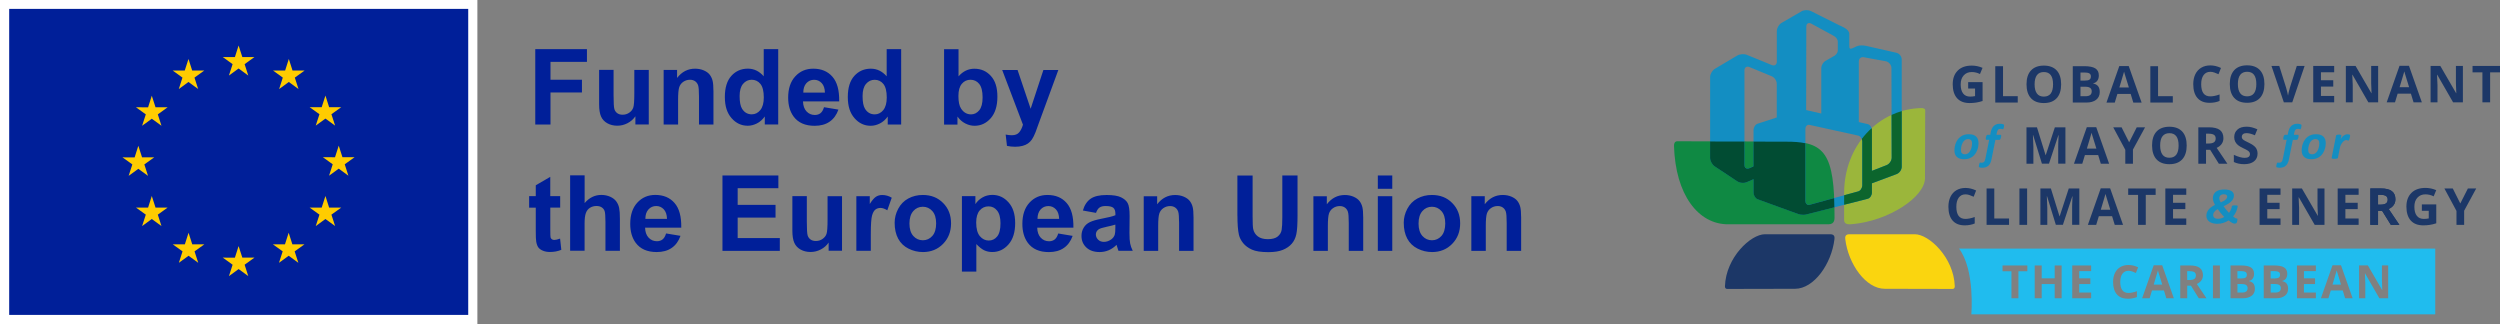 <?xml version="1.0" encoding="UTF-8"?>
<svg id="Camada_2" data-name="Camada 2" xmlns="http://www.w3.org/2000/svg" viewBox="0 0 655.51 85">
  <rect x="0" y="0" width="655.51" height="85" fill="#808080" stroke="none"/>
  <defs>
    <style>
      .cls-1 {
        fill: #0f8943;
      }

      .cls-1, .cls-2, .cls-3, .cls-4, .cls-5, .cls-6, .cls-7, .cls-8, .cls-9, .cls-10, .cls-11 {
        stroke-width: 0px;
      }

      .cls-2 {
        fill: #001f99;
      }

      .cls-3 {
        fill: #1c3767;
      }

      .cls-4 {
        fill: #fff;
      }

      .cls-5 {
        fill: #fad50f;
      }

      .cls-6 {
        fill: #014c33;
      }

      .cls-7 {
        fill: #0c652d;
      }

      .cls-8 {
        fill: #138ec2;
      }

      .cls-9 {
        fill: #9bb63b;
      }

      .cls-10 {
        fill: #20bcee;
      }

      .cls-11 {
        fill: #fc0;
      }
    </style>
  </defs>
  <g id="Logos">
    <g>
      <g>
        <rect class="cls-4" width="125.17" height="85"/>
        <rect class="cls-2" x="2.41" y="2.33" width="120.36" height="80.24"/>
        <polyline class="cls-11" points="60.02 19.81 62.56 17.96 65.1 19.81 64.14 16.82 66.72 14.96 63.54 14.96 62.56 11.93 61.59 14.97 58.41 14.96 60.99 16.82 60.02 19.81"/>
        <polyline class="cls-11" points="46.88 23.35 49.42 21.49 51.96 23.35 50.99 20.35 53.57 18.49 50.39 18.49 49.42 15.46 48.44 18.5 45.27 18.49 47.84 20.35 46.88 23.35"/>
        <polyline class="cls-11" points="39.8 25.1 38.83 28.14 35.65 28.13 38.23 29.99 37.26 32.98 39.8 31.13 42.34 32.98 41.38 29.99 43.95 28.13 40.78 28.13 39.8 25.1"/>
        <polyline class="cls-11" points="36.27 44.26 38.81 46.11 37.85 43.11 40.43 41.26 37.25 41.26 36.27 38.22 35.3 41.27 32.12 41.26 34.7 43.11 33.73 46.11 36.27 44.26"/>
        <polyline class="cls-11" points="40.78 54.43 39.8 51.39 38.83 54.43 35.65 54.43 38.23 56.28 37.26 59.28 39.8 57.42 42.34 59.28 41.38 56.28 43.95 54.43 40.78 54.43"/>
        <polyline class="cls-11" points="50.41 64.06 49.44 61.03 48.47 64.06 45.29 64.06 47.86 65.91 46.9 68.91 49.44 67.06 51.98 68.91 51.01 65.91 53.59 64.06 50.41 64.06"/>
        <polyline class="cls-11" points="63.54 67.55 62.56 64.52 61.59 67.56 58.41 67.55 60.99 69.41 60.03 72.4 62.57 70.55 65.1 72.4 64.14 69.41 66.72 67.55 63.54 67.55"/>
        <polyline class="cls-11" points="76.66 64.06 75.69 61.03 74.72 64.06 71.54 64.06 74.12 65.91 73.15 68.91 75.69 67.06 78.23 68.91 77.26 65.91 79.84 64.06 76.66 64.06"/>
        <polyline class="cls-11" points="86.3 54.43 85.33 51.39 84.35 54.43 81.18 54.43 83.76 56.28 82.79 59.28 85.33 57.42 87.87 59.28 86.9 56.28 89.48 54.43 86.3 54.43"/>
        <polyline class="cls-11" points="92.97 41.22 89.79 41.22 88.82 38.19 87.84 41.23 84.66 41.22 87.24 43.08 86.28 46.07 88.82 44.22 91.35 46.07 90.39 43.08 92.97 41.22"/>
        <polyline class="cls-11" points="82.79 32.94 85.33 31.09 87.87 32.94 86.9 29.95 89.48 28.1 86.3 28.1 85.33 25.06 84.35 28.1 81.18 28.1 83.76 29.95 82.79 32.94"/>
        <polyline class="cls-11" points="75.73 15.46 74.76 18.5 71.58 18.49 74.15 20.35 73.19 23.35 75.73 21.49 78.27 23.35 77.3 20.35 79.88 18.49 76.7 18.49 75.73 15.46"/>
      </g>
      <g>
        <g>
          <g>
            <path class="cls-3" d="m513.33,18.51c-.88.86-1.32,2.06-1.32,3.6s.38,2.8,1.14,3.64c.76.85,1.86,1.27,3.3,1.27.56,0,1.12-.04,1.66-.12.54-.08,1.12-.22,1.73-.42v-4.95h-3.78v1.68h1.81v1.99c-.43.09-.86.13-1.28.13-.81,0-1.43-.27-1.85-.82-.43-.55-.64-1.34-.64-2.37s.26-1.78.79-2.37c.53-.59,1.23-.88,2.1-.88.75,0,1.48.17,2.17.52l.67-1.62c-.91-.39-1.85-.59-2.83-.59-1.56,0-2.78.43-3.66,1.29"/>
            <polygon class="cls-3" points="523.17 17.36 523.17 26.89 529.06 26.89 529.06 25.22 525.2 25.22 525.2 17.36 523.17 17.36"/>
            <path class="cls-3" d="m534.09,24.52c-.4-.54-.61-1.34-.61-2.41s.21-1.87.61-2.41c.41-.54,1.01-.81,1.82-.81,1.61,0,2.41,1.07,2.41,3.22s-.81,3.22-2.42,3.22c-.81,0-1.41-.27-1.81-.81m-1.55-6.06c-.79.84-1.18,2.05-1.18,3.64s.39,2.8,1.17,3.65c.78.85,1.9,1.27,3.37,1.27s2.58-.42,3.37-1.27c.78-.85,1.17-2.06,1.17-3.64s-.39-2.8-1.16-3.64c-.78-.84-1.9-1.27-3.36-1.27s-2.59.42-3.37,1.26"/>
            <path class="cls-3" d="m545.51,22.74h1.25c1.13,0,1.7.4,1.7,1.19,0,.44-.13.77-.4.98-.26.21-.68.32-1.23.32h-1.32v-2.49Zm0-3.73h1.06c.58,0,1,.08,1.27.24.27.16.4.42.4.79,0,.39-.12.67-.37.84-.25.17-.64.25-1.19.25h-1.17v-2.12Zm-2.02-1.66v9.54h3.57c1.08,0,1.93-.24,2.56-.73.63-.49.94-1.17.94-2.04,0-.61-.13-1.11-.4-1.47-.27-.37-.7-.62-1.31-.76v-.06c.44-.07.8-.29,1.07-.66.27-.37.4-.83.4-1.4,0-.84-.31-1.45-.92-1.84-.61-.38-1.59-.58-2.94-.58h-2.97Z"/>
            <path class="cls-3" d="m556.95,18.8c.04.16.09.37.17.64.08.27.44,1.43,1.08,3.49h-2.49c.68-2.2,1.09-3.57,1.23-4.13m-1.25-1.48l-3.37,9.58h2.18l.69-2.27h3.48l.69,2.27h2.18l-3.38-9.58h-2.47Z"/>
            <polygon class="cls-3" points="563.83 17.36 563.83 26.89 569.72 26.89 569.72 25.22 565.85 25.22 565.85 17.36 563.83 17.36"/>
            <path class="cls-3" d="m577.18,17.75c-.68.4-1.19.97-1.56,1.72-.36.75-.54,1.61-.54,2.61,0,1.57.37,2.78,1.1,3.62.73.84,1.8,1.26,3.18,1.26.97,0,1.84-.16,2.62-.49v-1.7c-.95.34-1.76.5-2.43.5-1.6,0-2.39-1.06-2.39-3.19,0-1.02.21-1.82.63-2.39.42-.57,1.01-.86,1.77-.86.35,0,.7.06,1.06.19.36.13.72.27,1.08.44l.65-1.64c-.94-.45-1.87-.67-2.79-.67s-1.7.2-2.38.6"/>
            <path class="cls-3" d="m587.39,24.45c-.4-.54-.61-1.34-.61-2.41s.2-1.87.61-2.41c.41-.54,1.02-.81,1.82-.81,1.61,0,2.41,1.07,2.41,3.22s-.81,3.22-2.42,3.22c-.81,0-1.41-.27-1.81-.81m-1.55-6.06c-.79.84-1.18,2.05-1.18,3.64s.39,2.8,1.17,3.65c.78.85,1.9,1.27,3.37,1.27s2.58-.42,3.37-1.27c.78-.85,1.17-2.06,1.17-3.64s-.39-2.8-1.17-3.64c-.77-.84-1.9-1.27-3.36-1.27s-2.59.42-3.38,1.26"/>
            <path class="cls-3" d="m602.23,17.29l-1.81,5.68c-.28,1-.44,1.7-.49,2.1-.03-.17-.09-.48-.2-.93-.11-.45-.21-.84-.31-1.17l-1.79-5.68h-2.04l3.24,9.54h2.21l3.24-9.54h-2.04Z"/>
            <polygon class="cls-3" points="606.54 17.29 606.54 26.83 612.03 26.83 612.03 25.16 608.56 25.16 608.56 22.7 611.79 22.7 611.79 21.04 608.56 21.04 608.56 18.95 612.03 18.95 612.03 17.29 606.54 17.29"/>
            <path class="cls-3" d="m621.73,17.29v4.51c0,.51.03,1.39.1,2.63h-.05l-4.14-7.14h-2.55v9.54h1.81v-4.49c0-.54-.04-1.45-.12-2.73h.06l4.15,7.22h2.57v-9.54h-1.82Z"/>
            <path class="cls-3" d="m630.43,18.73c.04.16.09.37.17.64.08.27.44,1.43,1.08,3.49h-2.49c.68-2.2,1.09-3.57,1.23-4.13m-1.25-1.48l-3.37,9.58h2.18l.69-2.27h3.48l.69,2.27h2.18l-3.38-9.58h-2.47Z"/>
            <path class="cls-3" d="m643.95,17.29v4.51c0,.51.03,1.39.1,2.63h-.05l-4.14-7.14h-2.55v9.54h1.81v-4.49c0-.54-.04-1.45-.12-2.73h.06l4.15,7.22h2.57v-9.54h-1.82Z"/>
            <polygon class="cls-3" points="648.31 17.29 648.31 18.97 650.9 18.97 650.9 26.83 652.92 26.83 652.92 18.97 655.51 18.97 655.51 17.29 648.31 17.29"/>
            <path class="cls-3" d="m538.79,33.39l-2.39,7.29h-.04l-2.26-7.29h-2.75v9.54h1.81v-4.44c0-.51-.04-1.52-.12-3.05h.06l2.3,7.48h1.85l2.46-7.47h.06c-.05,1.2-.08,1.94-.09,2.22,0,.28-.01.52-.01.74v4.51h1.89v-9.54h-2.75Z"/>
            <path class="cls-3" d="m548.43,34.83c.04.16.09.37.17.64.08.27.44,1.43,1.08,3.49h-2.49c.68-2.2,1.09-3.57,1.23-4.13m-1.25-1.48l-3.37,9.58h2.18l.69-2.27h3.48l.69,2.27h2.18l-3.38-9.58h-2.47Z"/>
            <polygon class="cls-3" points="560.26 33.39 558.27 37.32 556.29 33.39 554.1 33.39 557.26 39.28 557.26 42.93 559.27 42.93 559.27 39.21 562.44 33.39 560.26 33.39"/>
            <path class="cls-3" d="m567.01,40.55c-.4-.54-.61-1.34-.61-2.41s.2-1.87.61-2.41c.41-.54,1.02-.81,1.82-.81,1.6,0,2.41,1.07,2.41,3.22s-.81,3.22-2.42,3.22c-.81,0-1.41-.27-1.81-.81m-1.55-6.06c-.79.84-1.18,2.05-1.18,3.64s.39,2.81,1.17,3.65c.78.85,1.9,1.27,3.37,1.27s2.58-.42,3.37-1.27c.78-.85,1.17-2.06,1.17-3.64s-.39-2.8-1.16-3.64c-.78-.84-1.9-1.27-3.36-1.27s-2.59.42-3.38,1.26"/>
            <path class="cls-3" d="m578.43,35.05h.61c.65,0,1.13.09,1.45.29.31.19.47.51.47.97s-.15.79-.46,1c-.3.21-.78.32-1.42.32h-.65v-2.58Zm-2.02-1.66v9.54h2.02v-3.66h1.08l2.28,3.66h2.24c-.43-.63-1.37-2.01-2.81-4.16.56-.25,1-.59,1.31-1.03.31-.44.46-.94.46-1.5,0-.96-.31-1.68-.93-2.15-.62-.47-1.58-.71-2.88-.71h-2.78Z"/>
            <path class="cls-3" d="m586.68,33.98c-.57.48-.86,1.15-.86,1.99,0,.45.09.84.26,1.17.17.34.41.63.7.88.29.25.73.52,1.31.79.62.3,1.03.51,1.24.65.2.13.36.28.46.42.1.15.16.31.16.5,0,.34-.12.59-.36.76-.24.17-.58.25-1.02.25-.37,0-.78-.06-1.22-.18-.44-.12-.99-.32-1.63-.61v1.88c.78.38,1.68.57,2.7.57,1.11,0,1.97-.25,2.59-.74.62-.5.93-1.17.93-2.04,0-.62-.17-1.15-.5-1.58-.33-.43-.94-.85-1.83-1.28-.67-.32-1.1-.55-1.28-.67-.18-.13-.31-.25-.4-.39-.08-.13-.12-.29-.12-.47,0-.29.1-.52.31-.7.21-.18.5-.27.88-.27.32,0,.65.04.98.12.33.08.75.23,1.26.44l.65-1.57c-.49-.21-.96-.38-1.41-.5-.45-.12-.92-.18-1.42-.18-1.01,0-1.8.24-2.37.72"/>
            <path class="cls-3" d="m512.98,49.88c-.68.4-1.19.97-1.56,1.72-.36.74-.54,1.61-.54,2.61,0,1.57.37,2.78,1.1,3.62.73.84,1.8,1.26,3.18,1.26.97,0,1.84-.16,2.62-.49v-1.7c-.95.34-1.76.5-2.43.5-1.6,0-2.39-1.06-2.39-3.19,0-1.02.21-1.82.63-2.39.42-.57,1.01-.86,1.77-.86.35,0,.7.06,1.06.19.36.13.72.27,1.08.44l.65-1.64c-.94-.45-1.87-.67-2.79-.67s-1.7.2-2.38.6"/>
            <polygon class="cls-3" points="520.89 49.42 520.89 58.96 526.78 58.96 526.78 57.29 522.91 57.29 522.91 49.42 520.89 49.42"/>
            <rect class="cls-3" x="529.5" y="49.42" width="2.02" height="9.54"/>
            <path class="cls-3" d="m542.44,49.42l-2.39,7.29h-.04l-2.26-7.29h-2.75v9.54h1.81v-4.44c0-.51-.04-1.52-.12-3.05h.06l2.3,7.48h1.85l2.46-7.47h.06c-.05,1.2-.08,1.94-.09,2.22,0,.28-.01.52-.01.74v4.51h1.89v-9.54h-2.75Z"/>
            <path class="cls-3" d="m552.08,50.86c.04.16.09.37.17.64.08.27.44,1.43,1.08,3.49h-2.49c.68-2.2,1.09-3.57,1.23-4.13m-1.25-1.48l-3.37,9.58h2.18l.69-2.27h3.48l.69,2.27h2.18l-3.38-9.58h-2.47Z"/>
            <polygon class="cls-3" points="558.02 49.42 558.02 51.1 560.61 51.1 560.61 58.96 562.63 58.96 562.63 51.1 565.22 51.1 565.22 49.42 558.02 49.42"/>
            <polygon class="cls-3" points="567.76 49.42 567.76 58.96 573.25 58.96 573.25 57.29 569.78 57.29 569.78 54.83 573.01 54.83 573.01 53.17 569.78 53.17 569.78 51.08 573.25 51.08 573.25 49.42 567.76 49.42"/>
            <polygon class="cls-3" points="592.47 49.42 592.47 58.96 597.96 58.96 597.96 57.29 594.49 57.29 594.49 54.83 597.72 54.83 597.72 53.17 594.49 53.17 594.49 51.08 597.96 51.08 597.96 49.42 592.47 49.42"/>
            <path class="cls-3" d="m607.66,49.42v4.51c0,.51.03,1.39.1,2.63h-.05l-4.14-7.14h-2.55v9.54h1.81v-4.49c0-.54-.04-1.45-.12-2.73h.06l4.15,7.22h2.57v-9.54h-1.82Z"/>
            <polygon class="cls-3" points="612.95 49.42 612.95 58.96 618.44 58.96 618.44 57.29 614.97 57.29 614.97 54.83 618.2 54.83 618.2 53.17 614.97 53.17 614.97 51.08 618.44 51.08 618.44 49.42 612.95 49.42"/>
            <path class="cls-3" d="m623.53,51.08h.61c.65,0,1.13.1,1.45.29.31.19.47.51.47.97s-.15.79-.46,1c-.3.21-.78.32-1.42.32h-.65v-2.58Zm-2.02-1.66v9.54h2.02v-3.66h1.08l2.28,3.66h2.24c-.43-.63-1.37-2.01-2.81-4.16.56-.25,1-.59,1.31-1.03.31-.44.46-.94.46-1.5,0-.96-.31-1.68-.93-2.15-.62-.47-1.58-.71-2.88-.71h-2.78Z"/>
            <path class="cls-3" d="m623.53,51.08h.61c.65,0,1.13.1,1.45.29.31.19.47.51.47.97s-.15.79-.46,1c-.3.21-.78.32-1.42.32h-.65v-2.58m-2.02-1.66v9.54h2.02v-3.66h1.08l2.28,3.66h2.24c-.43-.63-1.37-2.01-2.81-4.16.56-.25,1-.59,1.31-1.03.31-.44.46-.94.46-1.5,0-.96-.31-1.68-.93-2.15-.62-.47-1.58-.71-2.88-.71h-2.78"/>
            <path class="cls-3" d="m632.29,50.58c-.88.86-1.32,2.06-1.32,3.6s.38,2.8,1.14,3.64c.76.85,1.86,1.27,3.3,1.27.57,0,1.12-.04,1.66-.12.54-.08,1.12-.22,1.73-.42v-4.95h-3.78v1.68h1.81v1.99c-.43.09-.86.13-1.28.13-.81,0-1.43-.27-1.85-.82-.43-.55-.64-1.34-.64-2.37s.26-1.78.79-2.37c.53-.59,1.23-.88,2.1-.88.75,0,1.48.17,2.17.52l.67-1.62c-.91-.39-1.85-.59-2.83-.59-1.56,0-2.78.43-3.66,1.29"/>
            <polygon class="cls-3" points="647.09 49.42 645.1 53.35 643.13 49.42 640.93 49.42 644.1 55.31 644.1 58.96 646.11 58.96 646.11 55.25 649.27 49.42 647.09 49.42"/>
            <path class="cls-8" d="m601.48,32.6c-.27.09-.5.23-.7.42-.2.19-.36.42-.5.7-.13.28-.24.6-.31.97l-.12.65h-.72c-.06,0-.11.02-.15.06-.04.04-.08.09-.12.16-.04.06-.06.13-.08.21-.02.08-.04.16-.06.24-.01.08-.03.15-.03.22,0,.07-.01.13-.01.17,0,.1.01.17.04.21.03.04.07.05.12.05h.73l-.99,4.91c-.04.2-.08.36-.14.5-.05.14-.11.25-.19.34-.07.09-.16.15-.26.19-.1.04-.22.06-.36.06-.06,0-.12,0-.16,0l-.11-.02-.09-.02h-.08s-.1.06-.1.06c-.03.04-.06.09-.08.16-.02.07-.05.14-.07.22-.02.08-.04.15-.05.23-.01.07-.02.14-.03.2,0,.06-.01.1-.01.13,0,.06,0,.1.01.13l.05.08s.14.07.29.1c.15.04.34.05.57.05.34,0,.64-.05.91-.14.27-.09.5-.23.7-.42.2-.19.36-.41.49-.69.13-.27.23-.59.3-.95l1.02-5.11h1.07l.13-.06s.08-.09.11-.16c.03-.07.06-.14.09-.22.03-.08.05-.16.06-.24.02-.08.03-.16.04-.22,0-.07.01-.13.01-.17,0-.09-.01-.16-.04-.2-.03-.04-.07-.06-.14-.06h-1.06l.1-.5c.04-.19.08-.35.13-.48s.11-.25.19-.33c.07-.09.16-.15.26-.19.1-.04.22-.06.36-.06.08,0,.15,0,.22.02.07.01.13.03.18.04.05.01.1.03.14.04l.1.02.1-.06s.06-.1.08-.16c.02-.07.05-.14.06-.22.02-.08.03-.15.04-.23.01-.07.02-.14.03-.2,0-.06.01-.1.01-.13,0-.06,0-.1-.02-.14l-.06-.09s-.07-.05-.14-.08c-.07-.03-.15-.05-.24-.07-.09-.02-.19-.04-.31-.05-.11-.01-.23-.02-.34-.02-.34,0-.64.05-.91.14"/>
            <path class="cls-8" d="m605.78,40.37c-.13-.05-.24-.13-.33-.22-.08-.1-.14-.22-.18-.36-.04-.14-.05-.31-.05-.49,0-.2.02-.4.05-.62.03-.21.08-.43.14-.64.07-.21.15-.41.25-.6.1-.19.22-.36.36-.5.14-.14.29-.26.47-.34.17-.08.37-.13.59-.13.19,0,.35.03.49.08.13.05.24.13.33.23.08.1.14.22.18.36.04.14.05.3.05.49,0,.2-.02.4-.05.61-.03.21-.08.43-.14.64-.07.21-.15.41-.25.6-.1.19-.22.36-.36.5-.14.14-.29.26-.47.34-.17.09-.37.13-.59.13-.19,0-.35-.03-.49-.08m.25-5c-.36.12-.67.29-.95.5-.28.21-.51.45-.71.73-.2.28-.36.58-.49.89-.13.31-.22.64-.28.97-.06.33-.09.65-.09.97,0,.37.05.71.16.99.1.29.26.53.48.73.21.2.48.35.8.45.32.1.7.15,1.14.15s.85-.06,1.21-.18c.36-.12.67-.29.95-.5.28-.21.51-.45.71-.73.2-.28.36-.57.49-.89.13-.31.22-.64.28-.97.06-.33.09-.65.09-.97,0-.37-.05-.71-.16-.99-.1-.29-.26-.53-.48-.73-.21-.2-.48-.35-.8-.45-.32-.1-.7-.15-1.14-.15s-.85.06-1.21.18"/>
            <path class="cls-8" d="m615.02,35.28c-.17.07-.32.16-.48.27-.16.11-.3.25-.44.41-.14.16-.26.33-.36.52l.18-.93v-.11s-.1-.08-.1-.08c-.05-.02-.11-.04-.2-.05-.08-.01-.19-.02-.33-.02s-.24,0-.34.02c-.09.01-.17.03-.23.05-.06.02-.1.04-.13.08l-.06.11-1.16,5.83v.11s.07.06.13.08c.06.02.14.04.24.05.1.01.23.02.4.02s.29,0,.4-.02c.11-.01.2-.03.26-.05.07-.02.12-.05.15-.08l.06-.11.52-2.62c.05-.27.14-.53.26-.77.12-.25.26-.46.41-.64.15-.19.31-.33.48-.45.17-.11.33-.17.47-.17.07,0,.14,0,.2.02.06.02.11.03.16.05l.13.04.12.02s.09-.03.13-.09c.04-.06.08-.14.11-.23.03-.1.06-.2.09-.31.03-.11.05-.22.07-.32.02-.1.03-.2.04-.27,0-.08.01-.13.01-.16,0-.06-.01-.1-.04-.12l-.11-.06s-.1-.04-.16-.05c-.06-.01-.12-.02-.19-.03-.07,0-.13-.01-.2-.01-.16,0-.32.03-.49.1"/>
            <path class="cls-8" d="m514.73,40.37c-.13-.05-.24-.13-.33-.22-.08-.1-.14-.22-.18-.36-.04-.14-.05-.31-.05-.49,0-.2.02-.4.05-.62.03-.21.08-.43.14-.64.06-.21.15-.41.25-.6.1-.19.22-.36.36-.5.14-.14.29-.26.47-.34.17-.08.37-.13.59-.13.19,0,.35.03.49.08.13.05.24.13.33.23.08.1.14.22.18.36.04.14.05.3.05.49,0,.2-.02.4-.05.61-.03.21-.08.43-.14.64-.07.21-.15.41-.25.6-.1.19-.22.36-.36.5-.14.14-.29.26-.47.34-.17.09-.37.13-.59.13-.19,0-.35-.03-.49-.08m.25-5c-.36.12-.67.29-.95.5-.28.21-.51.45-.71.73-.2.28-.36.58-.49.89-.13.31-.22.64-.28.97-.06.33-.09.65-.09.97,0,.37.05.71.16.99.1.29.26.53.48.73.21.2.48.35.8.45.32.1.7.15,1.14.15s.85-.06,1.21-.18c.36-.12.67-.29.95-.5.28-.21.51-.45.71-.73.2-.28.36-.57.49-.89.13-.31.22-.64.28-.97.06-.33.09-.65.09-.97,0-.37-.05-.71-.16-.99-.1-.29-.26-.53-.48-.73-.21-.2-.48-.35-.8-.45-.32-.1-.7-.15-1.14-.15s-.85.06-1.21.18"/>
            <path class="cls-8" d="m523.48,32.6c-.27.09-.5.23-.7.42-.2.19-.36.42-.5.7-.13.28-.24.6-.31.97l-.12.65h-.72c-.06,0-.11.02-.15.06-.04.04-.08.09-.12.16-.04.06-.06.13-.08.21-.02.08-.04.16-.06.24-.01.08-.03.15-.03.22,0,.07-.01.13-.01.17,0,.1.01.17.04.21.03.04.07.05.12.05h.73l-.99,4.91c-.04.2-.08.36-.14.5-.05.14-.12.25-.19.34-.07.09-.16.15-.26.19-.1.04-.22.06-.36.06-.07,0-.12,0-.16,0l-.11-.02-.08-.02h-.08s-.1.06-.1.06c-.03.04-.06.09-.08.16-.02.07-.05.14-.07.22-.02.08-.04.15-.05.23-.01.07-.02.14-.03.2,0,.06-.01.1-.01.13,0,.06,0,.1.01.13l.05.08s.14.07.29.1c.15.04.34.05.57.05.34,0,.64-.05.91-.14.27-.09.5-.23.7-.42.2-.19.36-.41.49-.69.13-.27.23-.59.3-.95l1.02-5.11h1.07l.13-.06s.08-.09.11-.16c.03-.07.06-.14.09-.22.03-.08.05-.16.07-.24.02-.08.03-.16.04-.22,0-.07.01-.13.01-.17,0-.09-.01-.16-.04-.2-.03-.04-.07-.06-.14-.06h-1.06l.1-.5c.04-.19.08-.35.13-.48.05-.13.11-.25.19-.33.07-.09.16-.15.26-.19.1-.04.22-.06.36-.06.08,0,.15,0,.22.02.07.01.13.03.18.04.05.01.1.03.14.04l.1.02.1-.06s.06-.1.08-.16c.02-.07.05-.14.06-.22.02-.08.03-.15.04-.23.01-.07.02-.14.03-.2,0-.06.01-.1.01-.13,0-.06,0-.1-.02-.14l-.06-.09s-.07-.05-.14-.08c-.07-.03-.15-.05-.24-.07-.09-.02-.19-.04-.31-.05-.11-.01-.23-.02-.34-.02-.34,0-.64.05-.91.14"/>
            <path class="cls-8" d="m581.01,57.29c-.17-.05-.31-.13-.41-.21-.1-.09-.18-.19-.23-.31-.04-.11-.07-.23-.07-.36,0-.15.02-.3.08-.44.05-.14.12-.28.22-.41.1-.13.22-.26.37-.38.15-.12.33-.24.53-.35.13.19.26.37.39.54.13.18.27.35.41.52.14.17.29.33.43.5.15.16.3.32.46.49-.1.07-.21.14-.34.2-.12.06-.25.11-.39.15-.14.04-.28.08-.42.1-.14.02-.28.04-.41.04-.25,0-.46-.03-.63-.08m1.1-4.56c-.05-.11-.09-.21-.11-.3-.03-.09-.05-.18-.06-.26-.01-.08-.02-.14-.02-.21,0-.1.02-.21.05-.33.04-.12.1-.23.19-.33.09-.1.21-.19.37-.26.16-.07.36-.1.6-.1.17,0,.3.02.41.05.11.04.2.08.26.14.07.06.11.12.14.19.03.07.04.13.04.19,0,.11-.02.23-.06.34-.04.11-.12.24-.24.37-.12.13-.29.27-.51.41-.22.14-.51.29-.87.46-.07-.13-.13-.25-.18-.36m.02-2.95c-.31.07-.58.17-.8.29-.22.12-.41.26-.55.42-.15.16-.26.32-.35.5-.08.17-.14.34-.17.51-.03.17-.05.33-.05.48,0,.09.01.19.03.31.02.12.05.26.09.4.04.15.1.31.17.48.07.17.17.36.27.55-.41.21-.76.42-1.04.64-.29.22-.52.45-.7.69-.18.24-.31.49-.39.75-.08.26-.12.52-.12.79,0,.34.07.63.21.89.14.26.34.48.59.66.25.18.55.31.9.4.35.09.73.14,1.14.14.59,0,1.13-.08,1.63-.25.5-.16.95-.37,1.36-.64.18.15.35.28.51.39.16.11.3.2.42.26.13.07.24.12.35.15.1.03.2.05.27.05.11,0,.22-.02.31-.05.09-.03.16-.07.2-.1.04-.04.07-.1.1-.19.03-.09.06-.18.08-.28.02-.1.04-.2.06-.3.01-.1.02-.17.02-.21,0-.09-.02-.15-.05-.18-.03-.03-.09-.05-.18-.05-.12,0-.25-.04-.39-.13-.14-.09-.32-.23-.53-.41.14-.15.28-.32.4-.51.12-.19.23-.39.34-.6.1-.21.19-.42.25-.62.07-.2.12-.4.16-.58.04-.18.06-.31.06-.39s-.06-.13-.18-.16c-.12-.03-.3-.04-.55-.04-.16,0-.29,0-.39.02-.1.01-.18.03-.25.05-.06.02-.1.05-.13.09-.03.04-.04.09-.05.17-.01.07-.04.19-.08.37-.04.17-.12.37-.23.6-.11.23-.25.45-.42.66-.13-.14-.26-.28-.38-.41-.12-.14-.24-.28-.35-.41-.11-.14-.22-.28-.34-.43-.11-.15-.22-.31-.34-.48.52-.24.95-.47,1.3-.7.35-.23.63-.46.83-.69.21-.23.36-.47.44-.7.09-.24.13-.49.13-.74,0-.2-.04-.39-.13-.58-.08-.19-.23-.36-.42-.5-.2-.15-.46-.26-.78-.35-.33-.09-.72-.13-1.2-.13-.42,0-.78.04-1.09.11"/>
          </g>
          <g>
            <path class="cls-1" d="m438.93,38.25c.38,12.8,6.34,20.56,14.17,20.56h26.31c1.77,0,1.61-1.47,1.61-2.21,0-16.34-2.51-19.49-12.57-19.49-2.21,0-24.08-.07-28.65-.07-.68,0-.88.59-.87,1.2"/>
            <path class="cls-9" d="m503.75,28.34c-11.18.25-20.21,9.81-20.21,22.25v7.15c0,1.16,1.28,1.1,1.93,1.05,9.65-.78,19.27-7.13,19.27-12.08,0-1.44.06-14.82.06-17.8,0-.43-.48-.57-.99-.57h-.06"/>
            <path class="cls-8" d="m473.38,52.61v-18.76c0-.74.49-1.24,1.09-1.1l12.74,2.8c.6.14,1.09.86,1.09,1.6v11.42c0,.74-.49,1.48-1.09,1.63l-12.66,3.47-.09.02c-.07.02-.15.03-.22.03-.49,0-.87-.45-.87-1.1m-15.97-9.37v-24.79c0-.78.59-1.18,1.31-.88l5.85,2.42c.72.3,1.31,1.18,1.31,1.96v8.84l-5.03,1.64c-.59.19-1.06.95-1.06,1.69v9.47l-1.08.48c-.17.08-.34.11-.49.11-.47,0-.81-.36-.81-.95m33.41-9.11c0-.74-.49-1.45-1.08-1.59l-2.34-.53v-15.91c0-.78.62-1.27,1.38-1.08l5.79,1.06c.76.19,1.38.98,1.38,1.76l.07,23.5c0,.78-.59,1.66-1.32,1.95l-3.87,1.51v-10.67m-17.17-5.26h-.07s.04-21.91.04-21.91c0-.78.57-1.13,1.27-.78l5.72,3.11c.7.35,1.27.93,1.27,1.71v2.15c0,.78-.58,1.38-1.29,1.71l-1.75,1c-.71.32-1.29,1.23-1.29,2.01v11.9l-3.9-.89m-1.32-25.89l-5.21,3.02c-.68.39-1.23,1.35-1.23,2.13v8.04c0,.78-.59,1.18-1.31.88l-6.55-2.68c-.72-.3-1.86-.21-2.53.19l-5.88,3.49c-.67.4-1.22,1.36-1.22,2.14v21.18c0,.78.53,1.77,1.18,2.21l5.96,3.95c.65.43,1.77.53,2.48.21l1.78-.78v3.53c0,.74.47,1.51,1.05,1.73l10.66,3.88c.58.21,1.54.26,2.14.11l16.09-4.1c.59-.15,1.08-.88,1.08-1.62v-2.43l6.49-2.42c.73-.27,1.33-1.13,1.33-1.92V15.58c0-.78-.62-1.56-1.38-1.74l-7.95-1.81c-.76-.17-1.82-.2-2.53.13l-.92.43c-.71.32-.97.27-.97-.51v-3.19c0-1.26-2.03-1.97-2.73-2.32l-7.33-3.67c-.32-.16-.74-.24-1.16-.24-.49,0-.98.11-1.34.32"/>
            <path class="cls-6" d="m448.39,37.07v4.32c0,.78.53,1.77,1.18,2.21l5.96,3.95c.39.26.95.4,1.49.4.36,0,.71-.06.99-.19l1.78-.78v3.53c0,.74.47,1.51,1.05,1.73l10.66,3.88c.35.13.85.2,1.31.2.3,0,.59-.03.82-.09l7.35-1.87c-.01-.85-.04-1.66-.07-2.42l-6.37,1.75-.09.02c-.07.02-.15.03-.22.03-.49,0-.87-.45-.87-1.1v-15.08c-1.4-.3-3.03-.41-4.94-.41-.82,0-4.32,0-8.65-.02v6.5l-1.08.48c-.17.08-.34.11-.49.11-.47,0-.81-.36-.81-.95v-6.15c-2.97,0-6.15-.02-9.02-.02"/>
            <path class="cls-7" d="m498.64,29.13c-.92.27-1.8.6-2.66,1l.03,11.21c0,.78-.59,1.66-1.32,1.95l-3.87,1.51v-10.67c0-.18-.03-.35-.08-.52-.94.86-1.8,1.8-2.58,2.83.09.22.14.46.14.7v11.42c0,.74-.49,1.48-1.09,1.63l-3.67,1.01v2.49l6.2-1.58c.59-.15,1.08-.88,1.08-1.62v-2.43l6.49-2.42c.73-.27,1.33-1.13,1.33-1.92v-14.6"/>
            <path class="cls-5" d="m484.89,61.42c-1.16,0-1.1.87-1.05,1.3.78,6.51,5.39,13,10.34,13,1.44,0,14.82.04,17.8.04.44,0,.58-.35.57-.71-.25-7.54-6.77-13.63-10.48-13.63h-17.18"/>
            <path class="cls-3" d="m462.77,61.42c-3.71,0-10.23,6.09-10.48,13.63-.01.36.12.71.57.71,2.98,0,16.36-.04,17.8-.04,4.95,0,9.56-6.49,10.34-13,.05-.43.11-1.3-1.05-1.3h-17.18"/>
          </g>
        </g>
        <g>
          <path class="cls-10" d="m587.8,74.46h-1.13v2.25h1.19c.5,0,.87-.1,1.11-.29.24-.19.36-.49.36-.88,0-.71-.51-1.07-1.53-1.07Z"/>
          <path class="cls-10" d="m597.51,72.78c.22-.15.33-.41.33-.76,0-.33-.12-.57-.36-.71s-.62-.22-1.15-.22h-.96v1.92h1.06c.49,0,.85-.08,1.08-.23Z"/>
          <path class="cls-10" d="m588.8,72.78c.22-.15.33-.41.33-.76,0-.33-.12-.57-.36-.71s-.62-.22-1.15-.22h-.96v1.92h1.06c.49,0,.85-.08,1.08-.23Z"/>
          <path class="cls-10" d="m565.82,70.9c-.13.5-.5,1.75-1.11,3.73h2.24c-.58-1.86-.9-2.91-.97-3.15-.07-.24-.13-.44-.16-.58Z"/>
          <path class="cls-10" d="m575.35,71.35c-.28-.17-.72-.26-1.31-.26h-.55v2.33h.59c.58,0,1-.1,1.28-.29.27-.19.41-.5.41-.91s-.14-.7-.42-.87Z"/>
          <path class="cls-10" d="m596.51,74.46h-1.13v2.25h1.19c.5,0,.87-.1,1.11-.29.24-.19.36-.49.36-.88,0-.71-.51-1.07-1.53-1.07Z"/>
          <path class="cls-10" d="m612.7,70.9c-.13.5-.5,1.75-1.11,3.73h2.24c-.58-1.86-.9-2.91-.97-3.15-.07-.24-.13-.44-.16-.58Z"/>
          <path class="cls-10" d="m513.67,65.19c4.23,5.62,3.22,17.22,3.22,17.22h121.64v-17.22h-124.86Zm17.91,5.93h-2.34v7.09h-1.83v-7.09h-2.34v-1.52h6.51v1.52Zm8.99,7.09h-1.82v-3.72h-3.41v3.72h-1.83v-8.61h1.83v3.38h3.41v-3.38h1.82v8.61Zm7.74-7.12h-3.13v1.89h2.92v1.5h-2.92v2.22h3.13v1.51h-4.96v-8.61h4.96v1.5Zm9.8,5.72c.6,0,1.34-.15,2.2-.45v1.53c-.71.29-1.5.44-2.37.44-1.25,0-2.21-.38-2.88-1.14s-1-1.85-1-3.27c0-.9.16-1.68.49-2.35.33-.67.79-1.19,1.41-1.55.61-.36,1.33-.54,2.15-.54s1.68.2,2.52.61l-.59,1.48c-.32-.15-.65-.29-.97-.4-.33-.11-.65-.17-.96-.17-.69,0-1.22.26-1.6.77-.38.52-.57,1.24-.57,2.16,0,1.92.72,2.88,2.16,2.88Zm9.91,1.4l-.62-2.05h-3.14l-.62,2.05h-1.97l3.04-8.65h2.23l3.05,8.65h-1.97Zm8.51,0l-2.06-3.31h-.97v3.31h-1.83v-8.61h2.51c1.17,0,2.04.21,2.6.64s.84,1.07.84,1.94c0,.51-.14.96-.42,1.35-.28.39-.67.7-1.18.93,1.3,1.94,2.14,3.19,2.53,3.75h-2.03Zm5.54,0h-1.83v-8.61h1.83v8.61Zm8.31-.66c-.57.44-1.34.66-2.31.66h-3.22v-8.61h2.68c1.22,0,2.11.17,2.66.52s.83.9.83,1.66c0,.51-.12.94-.36,1.27s-.56.53-.96.6v.06c.55.12.94.35,1.18.68s.36.78.36,1.33c0,.79-.28,1.4-.85,1.84Zm8.71,0c-.57.44-1.34.66-2.31.66h-3.22v-8.61h2.68c1.22,0,2.11.17,2.66.52s.83.9.83,1.66c0,.51-.12.94-.36,1.27s-.56.53-.96.6v.06c.55.12.94.35,1.18.68s.36.78.36,1.33c0,.79-.28,1.4-.85,1.84Zm8.14-6.46h-3.13v1.89h2.92v1.5h-2.92v2.22h3.13v1.51h-4.96v-8.61h4.96v1.5Zm7.67,7.12l-.62-2.05h-3.14l-.62,2.05h-1.97l3.04-8.65h2.23l3.05,8.65h-1.97Zm11.3,0h-2.32l-3.75-6.52h-.05c.07,1.15.11,1.97.11,2.46v4.05h-1.63v-8.61h2.3l3.74,6.45h.04c-.06-1.12-.09-1.91-.09-2.37v-4.08h1.64v8.61Z"/>
        </g>
      </g>
      <path class="cls-2" d="m268.22,32.7c-.22.8-.55,1.46-.97,1.98-.42.52-1.07.78-1.96.78-.48,0-1.01-.06-1.6-.18l.34,2.97c.7.15,1.42.23,2.14.23s1.36-.08,1.94-.23c.57-.15,1.05-.37,1.44-.64.39-.27.74-.63,1.04-1.07.3-.44.62-1.08.95-1.92l.9-2.49,5.06-13.78h-3.92l-3.34,10.17-3.43-10.17h-4.03l5.45,14.36Zm-16.02-10.73c.6-.71,1.36-1.06,2.27-1.06s1.69.36,2.28,1.09.89,1.9.89,3.54c0,1.54-.29,2.66-.88,3.38-.59.71-1.3,1.07-2.14,1.07-1.09,0-1.96-.5-2.62-1.51-.47-.71-.7-1.81-.7-3.29s.3-2.51.9-3.22Zm-1.15,10.69v-2.1c.58.8,1.26,1.41,2.06,1.81.8.41,1.6.61,2.42.61,1.66,0,3.08-.66,4.24-1.98,1.16-1.32,1.75-3.2,1.75-5.65s-.57-4.18-1.71-5.44c-1.14-1.26-2.58-1.89-4.33-1.89-1.6,0-2.99.67-4.15,2v-7.12h-3.79v19.77h3.52Zm-23.97-10.67c.61-.71,1.36-1.07,2.26-1.07s1.69.36,2.28,1.09.89,1.91.89,3.55c0,1.47-.31,2.58-.92,3.32-.61.74-1.35,1.11-2.23,1.11-1.1,0-1.95-.49-2.56-1.48-.42-.68-.63-1.79-.63-3.32,0-1.42.3-2.49.91-3.2Zm9.2-9.1h-3.79v7.12c-1.17-1.33-2.55-2-4.15-2-1.74,0-3.19.63-4.33,1.89-1.14,1.26-1.71,3.11-1.71,5.54s.59,4.22,1.76,5.55c1.17,1.33,2.58,1.99,4.23,1.99.81,0,1.61-.2,2.41-.6.8-.4,1.49-1.01,2.07-1.83v2.1h3.52V12.88Zm-25.65,11.38c0-1.03.26-1.85.8-2.45.54-.6,1.22-.9,2.05-.9.77,0,1.43.29,1.97.86.54.57.82,1.41.85,2.5h-5.66Zm4.53,5.39c-.4.32-.9.49-1.5.49-.87,0-1.6-.31-2.19-.94-.58-.62-.89-1.5-.92-2.62h9.49c.05-2.9-.53-5.06-1.77-6.47-1.23-1.41-2.91-2.11-5.04-2.11-1.9,0-3.47.67-4.71,2.02s-1.86,3.2-1.86,5.58c0,1.99.47,3.63,1.42,4.94,1.2,1.63,3.04,2.44,5.53,2.44,1.57,0,2.88-.36,3.93-1.09,1.05-.72,1.81-1.78,2.3-3.16l-3.78-.63c-.21.72-.51,1.24-.92,1.56Zm-20.32-7.68c.61-.71,1.36-1.07,2.26-1.07s1.69.36,2.28,1.09.89,1.91.89,3.55c0,1.47-.31,2.58-.92,3.32-.61.74-1.35,1.11-2.23,1.11-1.1,0-1.95-.49-2.56-1.48-.42-.68-.63-1.79-.63-3.32,0-1.42.3-2.49.91-3.2Zm9.2-9.1h-3.79v7.12c-1.17-1.33-2.55-2-4.15-2-1.74,0-3.19.63-4.33,1.89-1.14,1.26-1.71,3.11-1.71,5.54s.59,4.22,1.76,5.55c1.17,1.33,2.58,1.99,4.23,1.99.81,0,1.61-.2,2.41-.6.8-.4,1.49-1.01,2.07-1.83v2.1h3.52V12.88Zm-16.98,10.87c0-1.11-.07-1.96-.21-2.55-.14-.59-.39-1.12-.74-1.59-.36-.47-.88-.85-1.57-1.15-.69-.3-1.46-.45-2.29-.45-1.9,0-3.47.81-4.72,2.43v-2.1h-3.52v14.32h3.79v-6.49c0-1.6.1-2.7.29-3.29.19-.59.55-1.07,1.07-1.43.52-.36,1.11-.54,1.77-.54.51,0,.95.13,1.32.38.36.25.63.61.79,1.06s.24,1.45.24,3v7.31h3.79v-8.9Zm-16.95,8.9v-14.32h-3.79v6.04c0,2.05-.09,3.34-.28,3.86-.19.53-.54.97-1.05,1.32-.51.36-1.09.53-1.74.53-.57,0-1.03-.13-1.4-.4-.37-.27-.62-.62-.76-1.08-.14-.45-.21-1.69-.21-3.7v-6.58h-3.79v9.06c0,1.35.17,2.41.51,3.17.34.76.89,1.36,1.66,1.78.76.42,1.63.63,2.59.63s1.84-.22,2.69-.66c.85-.44,1.53-1.04,2.06-1.81v2.14h3.52Zm-25.77,0v-8.4h8.25v-3.34h-8.25v-4.68h9.56v-3.34h-13.55v19.77h3.99Z"/>
      <path class="cls-2" d="m398.84,56.86c0-1.11-.07-1.96-.21-2.55-.14-.59-.39-1.12-.74-1.59-.36-.47-.88-.85-1.57-1.15-.69-.3-1.46-.45-2.29-.45-1.9,0-3.47.81-4.72,2.43v-2.1h-3.52v14.32h3.79v-6.49c0-1.6.1-2.7.29-3.29.19-.59.55-1.07,1.07-1.43.52-.36,1.11-.54,1.77-.54.51,0,.95.13,1.32.38.36.25.63.61.79,1.06s.24,1.45.24,3v7.31h3.79v-8.9Zm-25.88-1.52c.67-.76,1.51-1.13,2.5-1.13s1.82.38,2.49,1.13,1,1.83,1,3.24-.33,2.54-1,3.29-1.5,1.13-2.49,1.13-1.82-.38-2.5-1.13c-.67-.76-1.01-1.84-1.01-3.26s.34-2.51,1.01-3.26Zm-3.96,7.25c.62,1.15,1.53,2.02,2.72,2.61s2.44.89,3.76.89c2.12,0,3.88-.71,5.28-2.14s2.1-3.22,2.1-5.39-.69-3.93-2.08-5.33c-1.38-1.41-3.16-2.11-5.33-2.11-1.4,0-2.67.31-3.81.93-1.14.62-2.02,1.52-2.64,2.7-.62,1.18-.93,2.4-.93,3.65,0,1.65.31,3.04.93,4.19Zm-3.94,3.18v-14.32h-3.79v14.32h3.79Zm0-16.26v-3.51h-3.79v3.51h3.79Zm-7.63,7.36c0-1.11-.07-1.96-.21-2.55-.14-.59-.39-1.12-.74-1.59-.36-.47-.88-.85-1.57-1.15-.69-.3-1.46-.45-2.29-.45-1.9,0-3.47.81-4.72,2.43v-2.1h-3.52v14.32h3.79v-6.49c0-1.6.1-2.7.29-3.29.19-.59.55-1.07,1.07-1.43.52-.36,1.11-.54,1.77-.54.51,0,.95.13,1.32.38.36.25.63.61.79,1.06s.24,1.45.24,3v7.31h3.79v-8.9Zm-32.97-.32c0,2.21.13,3.88.39,5.02.18.76.55,1.49,1.12,2.19.57.7,1.34,1.26,2.31,1.7.98.44,2.41.65,4.3.65,1.56,0,2.83-.2,3.8-.6s1.75-.94,2.33-1.61c.58-.67.98-1.5,1.19-2.48.22-.98.32-2.66.32-5.03v-10.38h-3.99v10.94c0,1.56-.06,2.68-.18,3.36-.12.67-.46,1.24-1.04,1.71-.58.46-1.43.69-2.56.69s-1.99-.24-2.64-.73-1.05-1.14-1.22-1.95c-.1-.5-.15-1.6-.15-3.3v-10.71h-3.99v10.55Zm-11.52.32c0-1.11-.07-1.96-.21-2.55-.14-.59-.39-1.12-.74-1.59-.36-.47-.88-.85-1.57-1.15-.69-.3-1.46-.45-2.29-.45-1.9,0-3.47.81-4.72,2.43v-2.1h-3.52v14.32h3.79v-6.49c0-1.6.1-2.7.29-3.29.19-.59.55-1.07,1.07-1.43.52-.36,1.11-.54,1.77-.54.51,0,.95.13,1.32.38.36.25.63.61.79,1.06s.24,1.45.24,3v7.31h3.79v-8.9Zm-20.49,2.78c0,.91-.05,1.52-.15,1.85-.14.49-.45.91-.9,1.25-.62.45-1.27.67-1.96.67-.61,0-1.12-.19-1.51-.58-.4-.39-.59-.85-.59-1.38s.25-.98.74-1.33c.32-.22,1.01-.44,2.06-.66,1.05-.22,1.82-.42,2.31-.58v.76Zm-4.15-5.23c.38-.27.9-.4,1.58-.4,1,0,1.68.16,2.04.47.36.31.54.83.54,1.56v.38c-.68.29-1.91.6-3.68.93-1.31.25-2.32.55-3.01.88-.7.34-1.24.82-1.62,1.46-.39.63-.58,1.36-.58,2.16,0,1.22.42,2.23,1.27,3.03.85.8,2.01,1.2,3.49,1.2.84,0,1.62-.16,2.36-.47.74-.31,1.43-.79,2.08-1.42.03.07.07.22.13.44.14.49.27.87.36,1.12h3.75c-.33-.68-.56-1.32-.68-1.92-.12-.6-.18-1.53-.18-2.78l.04-4.42c0-1.65-.17-2.78-.51-3.39-.34-.62-.92-1.12-1.75-1.52-.83-.4-2.09-.6-3.78-.6-1.86,0-3.26.33-4.21,1-.94.67-1.61,1.69-2,3.07l3.44.62c.23-.67.54-1.13.92-1.4Zm-16.26,2.96c0-1.03.26-1.85.8-2.45.54-.6,1.22-.9,2.05-.9.77,0,1.43.29,1.97.86.54.57.82,1.41.85,2.5h-5.66Zm4.53,5.39c-.4.32-.9.49-1.5.49-.87,0-1.6-.31-2.19-.94-.58-.62-.89-1.5-.92-2.62h9.49c.05-2.9-.53-5.06-1.77-6.47-1.23-1.41-2.91-2.11-5.04-2.11-1.9,0-3.47.67-4.71,2.02s-1.86,3.2-1.86,5.58c0,1.99.47,3.63,1.42,4.94,1.2,1.63,3.04,2.44,5.53,2.44,1.57,0,2.88-.36,3.93-1.09,1.05-.72,1.81-1.78,2.3-3.16l-3.78-.63c-.21.72-.51,1.24-.92,1.56Zm-19.69-7.59c.61-.71,1.38-1.07,2.31-1.07s1.64.36,2.24,1.09c.6.73.9,1.84.9,3.34,0,1.61-.29,2.77-.88,3.47-.58.71-1.32,1.06-2.2,1.06s-1.69-.38-2.33-1.15c-.64-.77-.96-1.96-.96-3.57,0-1.4.31-2.46.92-3.18Zm-4.67,16.03h3.79v-7.22c.71.76,1.39,1.3,2.03,1.62.64.31,1.36.47,2.15.47,1.66,0,3.08-.66,4.25-1.99,1.17-1.33,1.75-3.18,1.75-5.58s-.58-4.15-1.74-5.45c-1.16-1.3-2.57-1.96-4.23-1.96-.95,0-1.82.22-2.6.67-.78.45-1.4,1.03-1.86,1.75v-2.1h-3.53v19.77Zm-12.74-15.87c.67-.76,1.51-1.13,2.5-1.13s1.82.38,2.49,1.13,1,1.83,1,3.24-.33,2.54-1,3.29-1.5,1.13-2.49,1.13-1.82-.38-2.5-1.13c-.67-.76-1.01-1.84-1.01-3.26s.34-2.51,1.01-3.26Zm-3.96,7.25c.62,1.15,1.53,2.02,2.72,2.61s2.44.89,3.76.89c2.12,0,3.88-.71,5.28-2.14s2.1-3.22,2.1-5.39-.69-3.93-2.08-5.33c-1.38-1.41-3.16-2.11-5.33-2.11-1.4,0-2.67.31-3.81.93-1.14.62-2.02,1.52-2.64,2.7-.62,1.18-.93,2.4-.93,3.65,0,1.65.31,3.04.93,4.19Zm-7.18-1.25c0-2.44.11-4.04.32-4.8.21-.76.5-1.29.87-1.58.37-.29.82-.44,1.35-.44s1.14.21,1.78.62l1.17-3.3c-.8-.48-1.63-.71-2.5-.71-.61,0-1.16.15-1.64.46-.48.31-1.02.94-1.62,1.9v-2.04h-3.52v14.32h3.79v-4.42Zm-7.55,4.42v-14.32h-3.79v6.04c0,2.05-.09,3.34-.28,3.86-.19.53-.54.97-1.05,1.32-.51.36-1.09.53-1.74.53-.57,0-1.03-.13-1.4-.4-.37-.27-.62-.62-.76-1.08-.14-.45-.21-1.69-.21-3.7v-6.58h-3.79v9.06c0,1.35.17,2.41.51,3.17.34.76.89,1.36,1.66,1.78.76.42,1.63.63,2.59.63s1.84-.22,2.69-.66c.85-.44,1.53-1.04,2.06-1.81v2.14h3.52Zm-16.31,0v-3.33h-11.05v-5.38h9.93v-3.33h-9.93v-4.38h10.67v-3.34h-14.66v19.77h15.04Zm-35.25-8.39c0-1.03.26-1.85.8-2.45.54-.6,1.22-.9,2.05-.9.77,0,1.43.29,1.97.86.54.57.82,1.41.85,2.5h-5.66Zm4.53,5.39c-.4.32-.9.49-1.5.49-.87,0-1.6-.31-2.19-.94-.58-.62-.89-1.5-.92-2.62h9.49c.05-2.9-.53-5.06-1.77-6.47-1.23-1.41-2.91-2.11-5.04-2.11-1.9,0-3.47.67-4.71,2.02s-1.86,3.2-1.86,5.58c0,1.99.47,3.63,1.42,4.94,1.2,1.63,3.04,2.44,5.53,2.44,1.57,0,2.88-.36,3.93-1.09,1.05-.72,1.81-1.78,2.3-3.16l-3.78-.63c-.21.72-.51,1.24-.92,1.56Zm-24.26-16.78v19.77h3.79v-7.17c0-1.2.11-2.12.34-2.73.23-.62.59-1.08,1.09-1.38.49-.31,1.06-.46,1.69-.46.55,0,1,.12,1.37.36.36.24.62.56.76.96.14.4.22,1.36.22,2.86v7.57h3.79v-8.4c0-1.29-.07-2.23-.2-2.85-.13-.61-.37-1.17-.73-1.67-.36-.5-.88-.92-1.58-1.24s-1.49-.49-2.36-.49c-1.7,0-3.16.71-4.38,2.14v-7.27h-3.79Zm-5.21,5.45v-5.06l-3.8,2.21v2.85h-1.74v3.02h1.74v6.24c0,1.34.04,2.23.12,2.67.1.62.28,1.11.53,1.48.26.36.66.66,1.21.89.55.23,1.16.34,1.85.34,1.11,0,2.11-.19,2.99-.57l-.32-2.94c-.67.24-1.17.36-1.52.36-.25,0-.47-.06-.64-.19-.18-.13-.29-.29-.34-.48-.05-.19-.07-.87-.07-2.04v-5.77h2.59v-3.02h-2.59Z"/>
    </g>
  </g>
</svg>